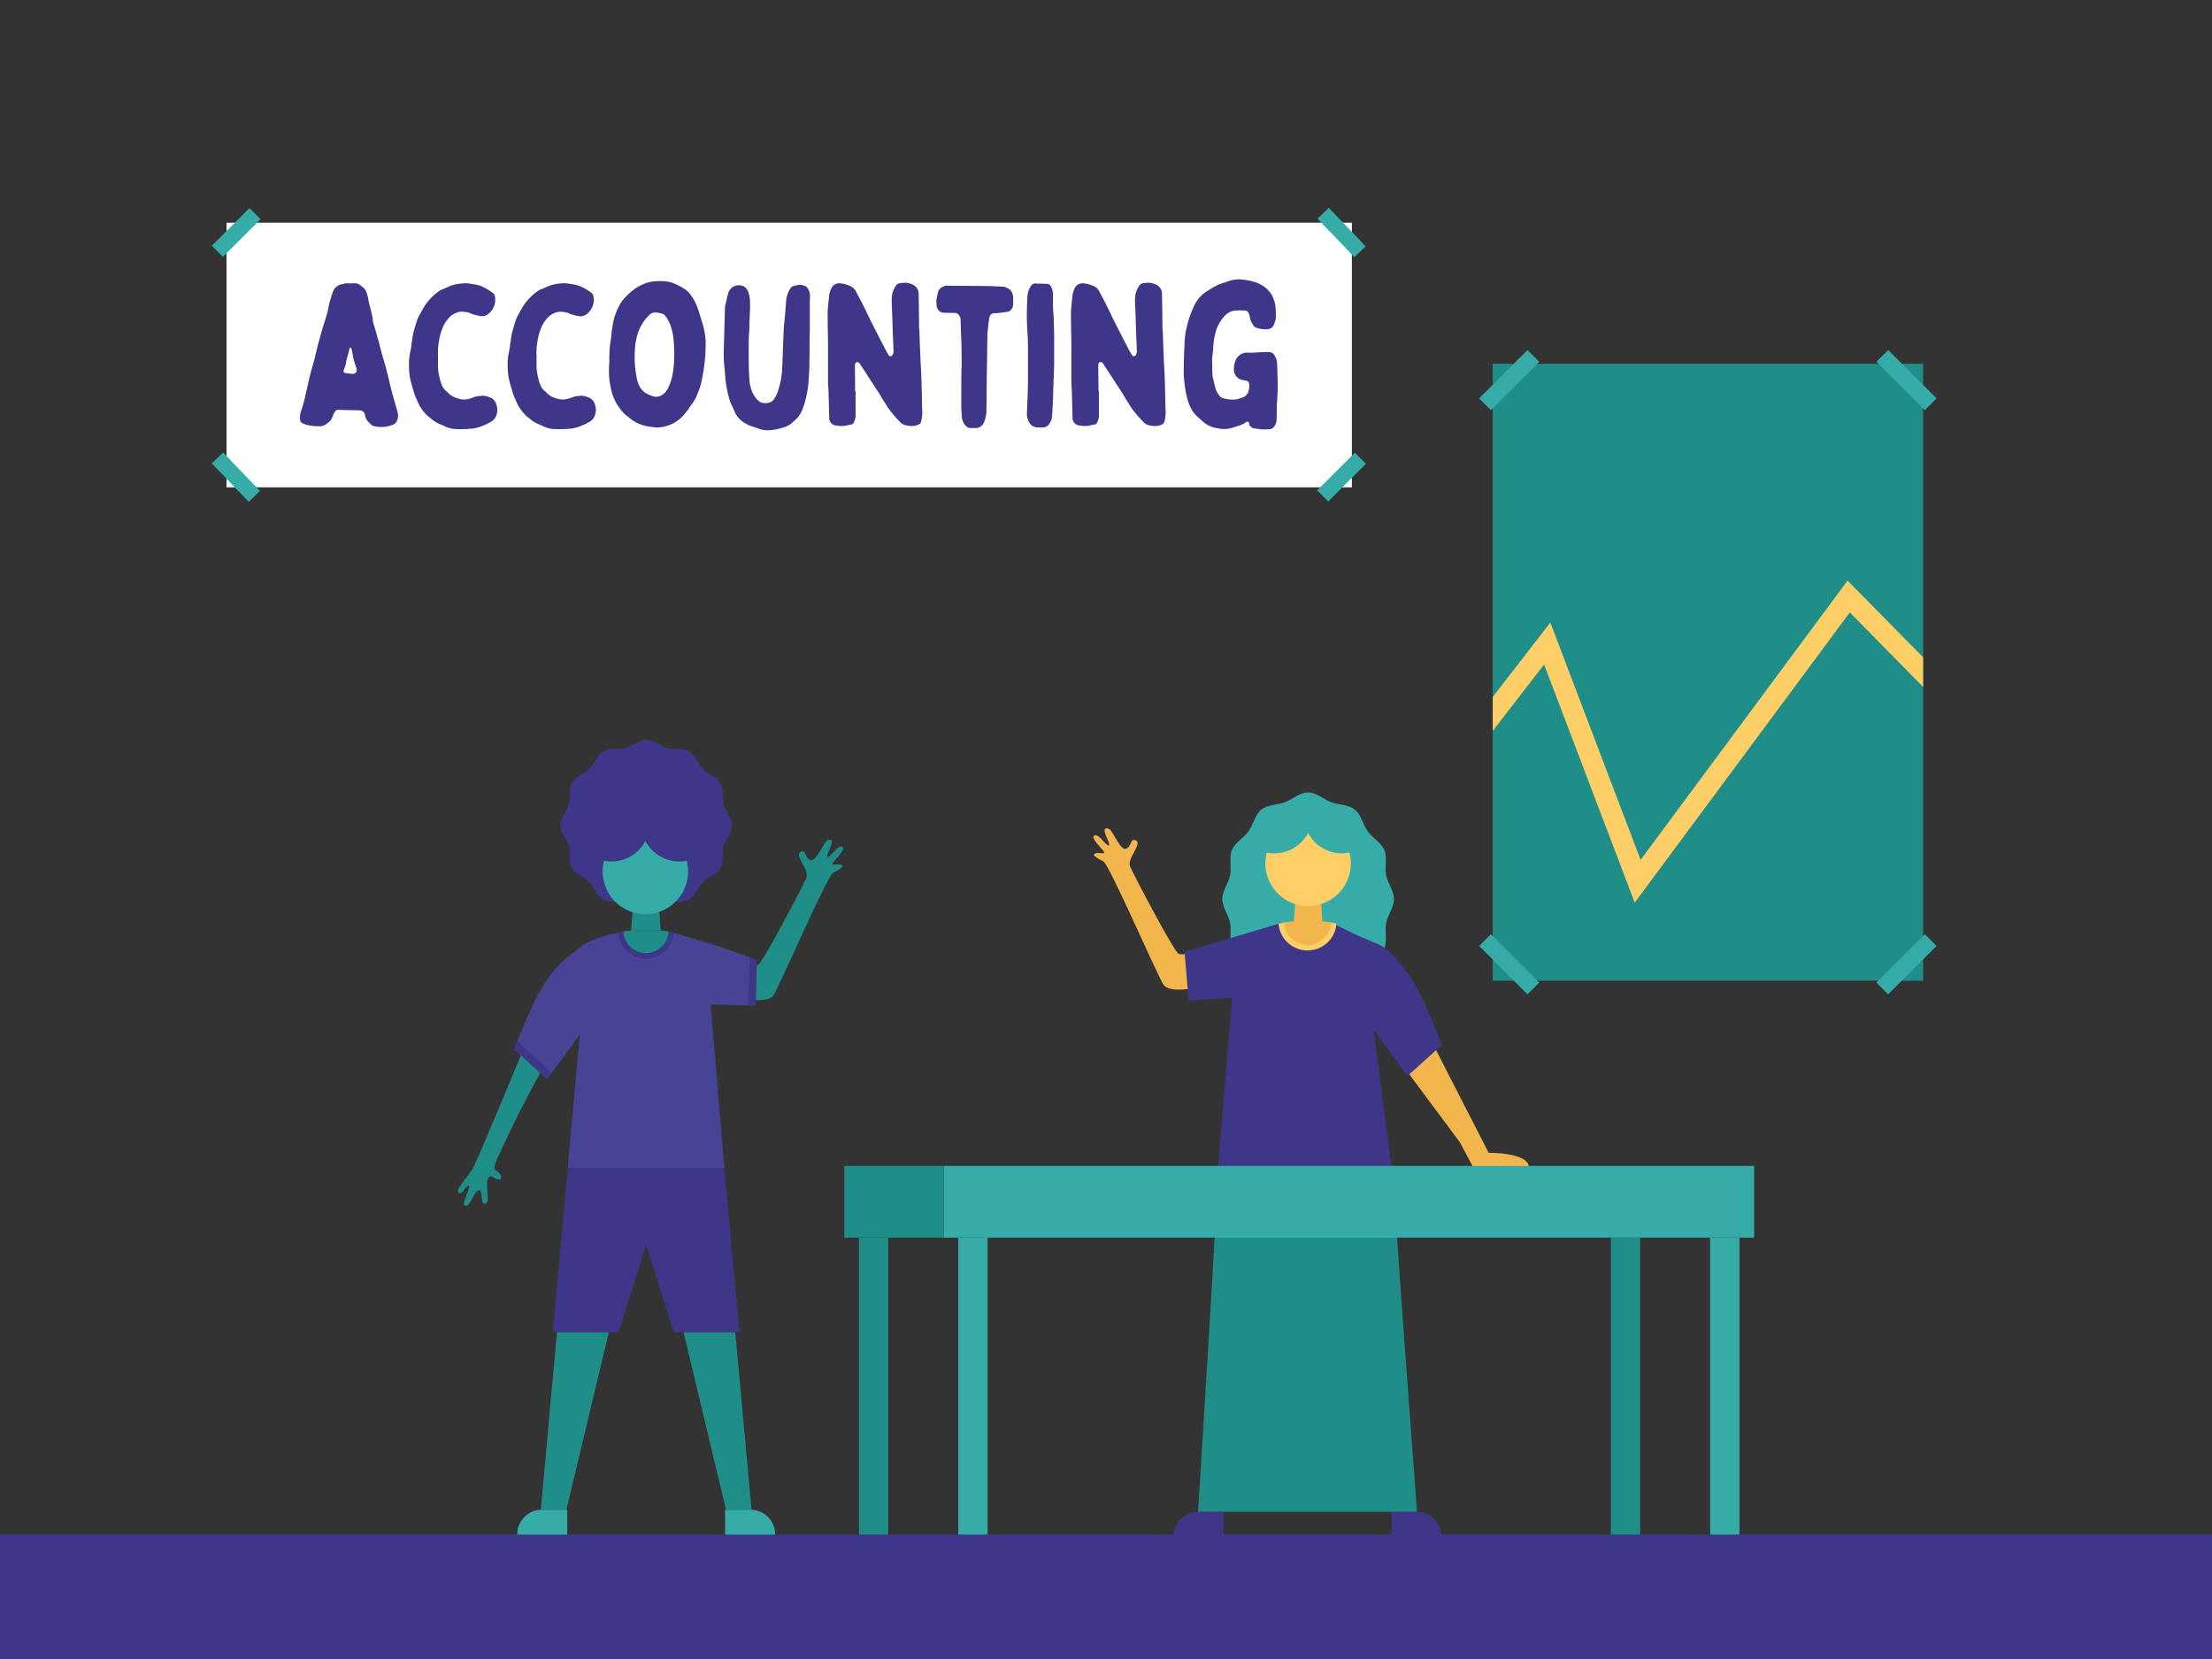 <svg xmlns="http://www.w3.org/2000/svg" viewBox="0 0 1600 1200"><rect x="0" y="0" width="1600" height="1200" fill="#333333" stroke="none"/><defs><style>.cls-1{fill:#3e3689;}.cls-2{fill:#208e88;}.cls-3{fill:#36aca9;}.cls-4{fill:#fece67;}.cls-5{fill:#fff;}.cls-6{fill:#f2b64c;}.cls-7{fill:#474395;}</style></defs><g id="Anime"><rect class="cls-1" y="1110" width="1600" height="90"/></g><g id="Blacksmithing"><rect class="cls-2" x="1012.29" y="330.62" width="446.21" height="311.3" transform="translate(1721.66 -749.13) rotate(90)"/><rect class="cls-3" x="1373.04" y="250.18" width="12" height="49.5" transform="translate(209.51 1055.65) rotate(-45)"/><rect class="cls-3" x="1354.29" y="691.48" width="49.5" height="12" transform="translate(-89.28 1179.42) rotate(-45)"/><rect class="cls-3" x="1085.62" y="672.73" width="12" height="49.5" transform="translate(-173.46 976.18) rotate(-45)"/><rect class="cls-3" x="1066.87" y="268.93" width="49.5" height="12" transform="translate(125.33 852.42) rotate(-45)"/><polygon class="cls-4" points="1116.88 480.64 1182.43 652.9 1338.01 442.98 1391.04 496.84 1391.04 475.46 1336.39 419.96 1186.7 621.95 1121.39 450.3 1079.75 504.13 1079.75 528.64 1116.88 480.64"/><rect class="cls-5" x="163.85" y="161.09" width="813.99" height="191.41"/><rect class="cls-3" x="151.59" y="162.47" width="38.53" height="11.34" transform="translate(-68.84 170.05) rotate(-45)"/><rect class="cls-3" x="951.12" y="339.47" width="38.53" height="11.34" transform="translate(40.14 787.19) rotate(-45)"/><rect class="cls-3" x="964.72" y="148.87" width="11.34" height="38.53" transform="translate(153.85 718.76) rotate(-43.82)"/><rect class="cls-3" x="164.99" y="325.87" width="11.34" height="38.53" transform="translate(-191.45 214.3) rotate(-43.82)"/><path class="cls-3" d="M1008.26,650.33c0,6.08-4.55,11.61-5.63,17.28-1.15,6,.94,12.81-1.27,18.13-2.34,5.62-8.7,8.9-12.05,13.58-3.55,4.95-4.73,12-9.2,15.66-4.69,3.81-11.79,3.4-17.26,5.46s-10.62,7.06-16.67,7.06-11.16-5-16.66-7.06S917,718.79,912.26,715c-4.48-3.63-5.65-10.71-9.2-15.66-3.35-4.68-9.71-8-12-13.58-2.21-5.32-.12-12.16-1.27-18.13-1.08-5.67-5.63-11.2-5.63-17.28s4.55-11.62,5.63-17.28c1.15-6-.94-12.82,1.27-18.14,2.34-5.62,8.7-8.9,12-13.58,3.55-5,4.73-12,9.2-15.66,4.69-3.81,11.79-3.39,17.26-5.46s10.62-7.06,16.66-7.06,11.17,5,16.67,7.06,12.57,1.66,17.26,5.46c4.48,3.64,5.65,10.71,9.2,15.66,3.35,4.68,9.71,8,12.05,13.58,2.21,5.32.12,12.16,1.27,18.14C1003.71,638.71,1008.26,644.24,1008.26,650.33Z"/><polygon class="cls-6" points="956.97 671.89 935.4 671.89 937.02 650.33 955.35 650.33 956.97 671.89"/><path class="cls-6" d="M1082.45,844.68h-16.84c-.56-1.29-1.31-2.81-2.28-4.62l-7.36-13.8-37.84-50.87s2.61-9.87,4.23-10.77,15.83-6.21,15.83-6.21,24.67,48.52,38.62,75.46c0,0,29.18-.49,29.18,10.81Z"/><path class="cls-2" d="M1006.52,1093.54H1025s-18-237.31-17.28-246.94H880.86c.71,9.63-14.28,246.94-14.28,246.94h139.94Z"/><path class="cls-1" d="M866.82,1093.54H885a0,0,0,0,1,0,0v18a0,0,0,0,1,0,0H848.81a0,0,0,0,1,0,0v0A18,18,0,0,1,866.82,1093.54Z"/><path class="cls-1" d="M1006.52,1093.54h36.24a0,0,0,0,1,0,0v18a0,0,0,0,1,0,0h-18.23a18,18,0,0,1-18-18v0A0,0,0,0,1,1006.52,1093.54Z" transform="translate(2049.28 2205.07) rotate(-180)"/><polyline class="cls-1" points="900.35 727.31 909.83 691.06 909.83 675.43 908.07 675.77"/><path class="cls-6" d="M876.06,685.55s-20.14,6.53-23.71,4.23-31.09-54.54-34.89-62.9c-2.69-5.92,9.89-17.13,3.6-19.2-3.39-1.12-2.4,4.22-6.39,6.19s-9.46-12.2-12-13.9-5.35-1.35-2.5,4.92,2.67,7.61.61,6.18-6.75-8.59-9.45-6.58,7.68,11,7.44,12.22-3.59-.26-6.51.6,1.59,3.85,5.76,5.73,36.44,76.61,43.2,88.64c5.36,9.52,35.52-.27,35.52-.27Z"/><path class="cls-1" d="M891.13,721.66l-10.2,123.59h125.74L993.53,744.77l24.55,33.53,24.84-22.46s-14.13-37.68-24.43-51.85a110.54,110.54,0,0,0-11.91-14.12,27.47,27.47,0,0,0-4.75-4.14l-.26-.18a34.3,34.3,0,0,0-6.33-3.32,324.47,324.47,0,0,1-30.5-14.08H924.85s-50.43,15.16-68.08,20.26l3.1,35.46Z"/><path class="cls-4" d="M928.83,667.27l-4,.88h0a21,21,0,0,0,41.87,0l-4-.87Z"/><path class="cls-6" d="M945.79,683.46a17,17,0,0,0,17-16.18c-2.59-.53-5.8-.82-5.8-.82h-22.3s-3.22.28-5.81.81A17,17,0,0,0,945.79,683.46Z"/><path class="cls-4" d="M976.08,616.72a27.61,27.61,0,0,1-29.9-14.27,27.6,27.6,0,0,1-29.89,14.27,30.89,30.89,0,1,0,59.79,0Z"/><rect class="cls-3" x="693.15" y="895.22" width="21.19" height="214.78"/><rect class="cls-3" x="1237" y="895.22" width="21.19" height="214.78"/><rect class="cls-3" x="682.56" y="843.34" width="586.24" height="51.88"/><rect class="cls-2" x="621.32" y="895.22" width="21.19" height="214.78"/><rect class="cls-2" x="1165.17" y="895.22" width="21.19" height="214.78"/><rect class="cls-2" x="610.73" y="843.34" width="71.83" height="51.88"/><path class="cls-1" d="M256.46,204.92a5.4,5.4,0,0,1,3.79,1.17,18.94,18.94,0,0,1,3.65,3.06,5.35,5.35,0,0,1,.73,1.17,28.34,28.34,0,0,1,1.89,6.85,43.48,43.48,0,0,0,1.31,5.4c.59,2.33,1.17,4.67,1.61,7a1.15,1.15,0,0,1,.14.59,14.82,14.82,0,0,0,1.17,5.68c.88,2.92,1.61,5.84,2.48,8.75a16.27,16.27,0,0,0,.73,2.48c.58,2.34,1.17,4.67,1.75,7,1.17,4.23,2.48,8.46,3.65,12.69,1.45,5.69,2.77,11.52,4.23,17.21.87,3.36,1.89,6.56,2.77,9.77.58,2,1.16,3.94,1.6,6a11.4,11.4,0,0,1-.73,4.38c-.87,2.33-2.92,3.21-5,3.79a22.4,22.4,0,0,1-12.39.15.72.72,0,0,0-.44-.15,23.36,23.36,0,0,1-3.36-3.21,8.17,8.17,0,0,1-2-4.37,4.19,4.19,0,0,0-2.62-3.36c-.44,0-.88-.14-1.32-.14-4.08-.15-8.16-.15-12.25-.3-.73,0-1.6-.14-2.48-.14a3.08,3.08,0,0,0-3.06,1.31,16.56,16.56,0,0,0-1.6,3.21,9.1,9.1,0,0,1-3.94,5.25,12.7,12.7,0,0,1-1.75,1.17,8.26,8.26,0,0,1-4.23,1,36.72,36.72,0,0,1-8.9-1,18.87,18.87,0,0,1-3.5-1.46,2.58,2.58,0,0,1-1.31-2.48,12.62,12.62,0,0,1,.58-5.69c.73-2.33,1.61-4.81,2.19-7.29.73-2.48,1.17-5,1.75-7.44.88-3.65,1.61-7.29,2.48-10.94,1.17-4.52,2.48-8.89,3.65-13.27.58-2.77,1.31-5.4,1.89-8,.73-2.77,1.46-5.4,2.19-8,.58-1.9,1-3.65,1.6-5.54,1.17-3.94,2.48-7.73,3.51-11.67.58-2.19.87-4.52,1.45-6.86.88-2.77,1.61-5.68,2.77-8.46a8.45,8.45,0,0,1,6.13-4.66h.58c1.9-.88,3.8-.59,5.84-.59ZM255,270.41c2.19,0,3.35-1.31,2.92-3.5a16.27,16.27,0,0,0-.73-2.48c-.59-1.75-1.17-3.5-1.61-5.25-.43-2.19-.73-4.23-1.16-6.42-.15-.29-.15-.58-.3-.87-.29-.59-.72-.59-1.16,0a13.26,13.26,0,0,0-.44,1.31c-.58,3.21-1.9,6.42-2.33,9.77a6.37,6.37,0,0,1-.44,1.6c-.29.88-.73,1.9-1,2.92-.44,1.46-.15,2.19,1.31,2.33,1.61.3,3.06.44,4.52.59Z"/><path class="cls-1" d="M316.84,266.62a37.38,37.38,0,0,0,1,6.12,37.88,37.88,0,0,0,1.75,5.84,11.27,11.27,0,0,0,3.21,4.37,2.22,2.22,0,0,1,.87.73,14.29,14.29,0,0,0,6.71,4.23,14.48,14.48,0,0,0,6.71,1,22.66,22.66,0,0,0,6.12-1.75,15.17,15.17,0,0,1,3.5-.73,6.87,6.87,0,0,0,1.75-.15c2.48-.29,4.67.73,6.86,1.61a7.5,7.5,0,0,1,3.64,4.52,11.69,11.69,0,0,1-.29,8.9,8.74,8.74,0,0,1-3.06,3.5c-1,.58-2.19,1.16-3.21,1.75s-2.33,1-3.35,1.46a25.88,25.88,0,0,1-9.92,2.18,74.54,74.54,0,0,1-11.38,0,20.52,20.52,0,0,1-5.83-1.75c-1.46-.73-2.92-1.31-4.52-2a23.14,23.14,0,0,1-5.11-3.21c-1-.87-2-1.6-2.91-2.33l-1.75-1.75a30.62,30.62,0,0,1-5.84-9.34,14.69,14.69,0,0,0-1-2.18,38.47,38.47,0,0,1-1.75-5.25,89,89,0,0,1-2.62-9.77,69.26,69.26,0,0,1-.59-10.94,47.14,47.14,0,0,1,1.32-8.9c.14-.58.14-1.31.29-2,.14-1.31.29-2.77.58-4.23a45.52,45.52,0,0,1,1.17-6.42c.73-3.06,1.75-6,2.62-8.89a33.38,33.38,0,0,1,1.9-3.94c1.9-3.21,3.5-6.57,6-9.48a39.42,39.42,0,0,1,9-8c.44-.15,1-.44,1.46-.59.73-.29,1.31-.58,2-.87.88-.44,1.9-.73,2.92-1.31a29.07,29.07,0,0,1,8.17-1.9,21.09,21.09,0,0,1,7.43.15.92.92,0,0,0,.59.14,25.54,25.54,0,0,1,10.79,3.5,51.12,51.12,0,0,1,4.52,3.06A3.49,3.49,0,0,1,358,214.4a17.36,17.36,0,0,1,.15,3.94,13.53,13.53,0,0,1-3.35,7.29c-2.34,2.63-5.11,3.65-8.46,2.78-1.61-.3-3.07-.73-4.67-1.17a19.91,19.91,0,0,1-1.9-.88c-.29,0-.43-.29-.73-.29-2.77-.44-5.54-1.17-8.45,0a16.08,16.08,0,0,0-4.67,2.63,24.92,24.92,0,0,0-5,6.71,41.33,41.33,0,0,0-2.63,7.43,65.35,65.35,0,0,0-1.45,9.34c-.15,2.48,0,5,0,7.44C316.84,262,316.69,264.28,316.84,266.62Z"/><path class="cls-1" d="M388.15,266.62a38.48,38.48,0,0,0,1,6.12,39,39,0,0,0,1.75,5.84,11.38,11.38,0,0,0,3.21,4.37,2.25,2.25,0,0,1,.88.73,14.3,14.3,0,0,0,6.7,4.23,14.5,14.5,0,0,0,6.71,1,22.73,22.73,0,0,0,6.13-1.75,15.06,15.06,0,0,1,3.5-.73,6.91,6.91,0,0,0,1.75-.15c2.48-.29,4.67.73,6.85,1.61a7.52,7.52,0,0,1,3.65,4.52,11.79,11.79,0,0,1-.29,8.9,8.74,8.74,0,0,1-3.06,3.5c-1,.58-2.19,1.16-3.21,1.75-1.17.58-2.34,1-3.36,1.46a25.83,25.83,0,0,1-9.91,2.18,74.54,74.54,0,0,1-11.38,0,20.42,20.42,0,0,1-5.83-1.75c-1.46-.73-2.92-1.31-4.53-2a23.07,23.07,0,0,1-5.1-3.21c-1-.87-2-1.6-2.92-2.33L379,299.14a30.6,30.6,0,0,1-5.83-9.34,14.69,14.69,0,0,0-1-2.18,35.92,35.92,0,0,1-1.75-5.25,91.36,91.36,0,0,1-2.63-9.77,69.25,69.25,0,0,1-.58-10.94,47.12,47.12,0,0,1,1.31-8.9c.15-.58.15-1.31.29-2,.15-1.31.3-2.77.59-4.23a45.52,45.52,0,0,1,1.16-6.42c.73-3.06,1.75-6,2.63-8.89a33.34,33.34,0,0,1,1.89-3.94c1.9-3.21,3.51-6.57,6-9.48a39.42,39.42,0,0,1,9-8c.43-.15,1-.44,1.46-.59.72-.29,1.31-.58,2-.87.87-.44,1.89-.73,2.91-1.31a29.07,29.07,0,0,1,8.17-1.9,21.14,21.14,0,0,1,7.44.15.91.91,0,0,0,.58.14,25.58,25.58,0,0,1,10.8,3.5,51.12,51.12,0,0,1,4.52,3.06,3.56,3.56,0,0,1,1.31,2.48,18,18,0,0,1,.15,3.94,13.47,13.47,0,0,1-3.36,7.29c-2.33,2.63-5.1,3.65-8.46,2.78-1.6-.3-3.06-.73-4.67-1.17a19.85,19.85,0,0,1-1.89-.88c-.29,0-.44-.29-.73-.29-2.77-.44-5.54-1.17-8.46,0a16.21,16.21,0,0,0-4.67,2.63,25.14,25.14,0,0,0-5,6.71,40.55,40.55,0,0,0-2.62,7.43,66.8,66.8,0,0,0-1.46,9.34c-.14,2.48,0,5,0,7.44C388.15,262,388,264.28,388.15,266.62Z"/><path class="cls-1" d="M508,272.89A46.63,46.63,0,0,1,505.26,283l-1.75,4.38a40.63,40.63,0,0,1-4.38,6.7,45,45,0,0,1-3.93,5.4,27.56,27.56,0,0,1-8.46,6.86,26.27,26.27,0,0,1-7.44,2.47l-3.5.44h-1l-6.56-.87a38.13,38.13,0,0,1-5.4-1.61,20,20,0,0,1-4.67-2.33,33.23,33.23,0,0,1-3.79-2.92,3.37,3.37,0,0,0-.73-.58c-2.77-1.9-4.66-4.52-6.56-7.29-3.65-5.4-5.25-11.38-6.13-17.8a61.33,61.33,0,0,1-.29-12.68c.15-2.19,0-4.53.15-6.71a65.33,65.33,0,0,1,1-10.8c.29-1.75.44-3.64.58-5.39a78.7,78.7,0,0,1,2.19-11.38c1.9-5.25,4.08-10.5,8.31-14.44a38.63,38.63,0,0,1,9.34-7.43,29.8,29.8,0,0,1,8.75-3.21,44.24,44.24,0,0,1,8.75-.44,26,26,0,0,1,6.56,1.17,50.24,50.24,0,0,1,8.46,4.23,15.5,15.5,0,0,1,5,4.81,33.53,33.53,0,0,1,5,9.62c1.31,3.94,2.48,7.73,3.64,11.67a49.86,49.86,0,0,1,2,15.9A120.84,120.84,0,0,1,508,272.89Zm-20.56-24.36A43.78,43.78,0,0,0,484.84,235a25.42,25.42,0,0,0-3.79-6.71,3.61,3.61,0,0,0-2.33-1.46,28.83,28.83,0,0,0-3.36-.73c-2-.14-3.93,0-5.39,1.46a31.87,31.87,0,0,0-6.13,7.88c-3.21,5.83-4.37,12.1-4.67,18.52A74.91,74.91,0,0,0,460.34,272a24.21,24.21,0,0,0,2,7,13.5,13.5,0,0,0,4.38,5.11,27.15,27.15,0,0,0,5.54,2.48,7.47,7.47,0,0,0,6.56-.88,11.39,11.39,0,0,0,4.52-5.25,38.74,38.74,0,0,0,3.36-10.79,90.64,90.64,0,0,0,1-15.31C487.61,252.47,487.61,250.57,487.47,248.53Z"/><path class="cls-1" d="M585.47,261.07c0,4.09-.14,8-.44,12.11A78.84,78.84,0,0,1,582,291.56c-1.17,3.93-2.62,7.87-5.54,11.08-.59.58-1.31,1.17-1.9,1.75-.44.44-.87.73-1.16,1-1.9,2-4.38,3.06-7,3.94-1.17.29-2.48.58-3.8,1a38,38,0,0,1-7.14.87,18.44,18.44,0,0,1-6.86-1.16c-1.75-.73-3.79-1.32-5.54-1.9a27.05,27.05,0,0,1-7.44-4.37,17.87,17.87,0,0,1-3.94-5.4c-.58-1.31-1.16-2.77-1.89-4.08a40.51,40.51,0,0,1-2.63-7,88.28,88.28,0,0,1-1.89-8.9c-.29-1.6-.44-3.35-.59-5s-.29-3.5-.43-5.25a97.26,97.26,0,0,1-.73-14.73c.29-8.46.44-16.92.73-25.52,0-1.9.14-3.79.14-5.69a5.5,5.5,0,0,1,.29-1.61c.59-2.62,1.17-5.25,1.9-7.87a7.8,7.8,0,0,1,4.23-5.54c2.77-1.46,6.85-1,8.75,1.16a8.68,8.68,0,0,1,1.75,2.92,21.62,21.62,0,0,1,1.17,7.58c.29,5.26-.29,10.51-.44,15.76v2.48c0,1.6-.15,3.2-.29,4.81,0,1.16-.15,2.33-.15,3.5,0,5.25-.14,10.5,0,15.75,0,4.23.15,8.6.44,12.83a27.89,27.89,0,0,0,1.9,9.05,17.6,17.6,0,0,0,5.54,7.58c.43.15.87.44,1.31.58a9.75,9.75,0,0,0,6.13-.14,5.7,5.7,0,0,0,2.91-2.34,22.66,22.66,0,0,0,3.21-6.85,59.63,59.63,0,0,0,2.77-16c.44-8.75.59-17.36,1-26.11.29-5.1.88-10.06,1.32-15.17.14-2.48.29-5,.58-7.44a18,18,0,0,1,3.64-9.33c.3-.29.59-.58.88-.58a23.06,23.06,0,0,1,4.52-1.17,9.12,9.12,0,0,1,3.79.58,4.27,4.27,0,0,1,2.77,2.05,10.32,10.32,0,0,1,1.61,5.83c-.15,2.33-.15,4.52-.15,6.85v20h-.14C585.62,248,585.62,254.51,585.47,261.07Z"/><path class="cls-1" d="M618.87,300.74a10.92,10.92,0,0,1-1.46,5.11A2,2,0,0,1,616,307c-1.46.3-3.07.59-4.67,1a22.57,22.57,0,0,1-7-.3,5.32,5.32,0,0,1-4.52-5.25c-.15-5.54-.29-10.93-.44-16.48,0-2.18-.14-4.23-.29-6.41,0-1-.15-2.05-.15-2.92V251.74c0-8.46-.29-17.06-.29-25.52,0-2,.29-3.94.44-6s.44-3.94.58-5.84a18.35,18.35,0,0,1,1.61-5.68,6,6,0,0,1,4.66-3.65,2.16,2.16,0,0,1,1-.15,21.47,21.47,0,0,1,8.45,2.19,8.26,8.26,0,0,1,3.94,4.09c1.75,3.35,3.5,6.56,5.11,9.77,1.46,2.77,2.77,5.69,4.08,8.46l3.06,6.12c.88,1.75,1.75,3.5,2.63,5.11,1.75,3.64,3.64,7.14,5.54,10.79.88,1.75,1.9,3.5,2.92,5.25a2,2,0,0,0,1,.87,1.39,1.39,0,0,0,1.89-.87,4.53,4.53,0,0,0,.73-3.06c-.14-5.11-.43-10.21-.58-15.32-.15-2.91-.15-5.83-.29-8.89-.15-3.94-.29-7.88-.44-12,0-1.46.15-2.77.29-4.23a17,17,0,0,1,2.63-6.27,4.47,4.47,0,0,1,4.23-2.19,2.12,2.12,0,0,0,1-.15,12.73,12.73,0,0,1,8.31,2,7.29,7.29,0,0,1,3.06,6.13c.15,7.87.3,15.75.3,23.63a23.06,23.06,0,0,0,.29,3.2c.14,5.4.29,10.8.58,16.05.15,5.1.44,10.06.73,15a39.87,39.87,0,0,0,.15,4.23c.14,6.12.29,12.4.43,18.52,0,1.9.15,3.65.15,5.4a25.94,25.94,0,0,1-1,6.71c-.29.87-.88,1.16-1.61,1.6-3.35,1.6-6.85,1.31-10.35.29a7.07,7.07,0,0,1-3.06-2c-1.17-1.31-2.34-2.48-3.5-3.79a83.07,83.07,0,0,1-5.55-7q-2.17-3.51-4.37-7c-1.75-3.21-3.94-6.27-6-9.48-3.21-5-6.56-10.07-9.77-15A2.11,2.11,0,0,0,620,262c-.87.14-1.31.44-1.46,1.31a6.23,6.23,0,0,0-.14,1.61c0,6,.14,12,.14,17.93h.3Z"/><path class="cls-1" d="M695.43,248.53c-.15-3.79-.29-7.58-.44-11.23,0-2-.15-4.08-.15-6.12a7.62,7.62,0,0,0-1.16-3.21,3.75,3.75,0,0,0-2.92-1.61c-2.77,0-5.54-.14-8.46-.14a5.57,5.57,0,0,1-4.52-3.65,19.67,19.67,0,0,1-.14-7.73,24.25,24.25,0,0,0,.73-3.06c.58-2.77,2.62-4.23,5.25-5a2.1,2.1,0,0,1,1-.15c3.2,0,6.56.15,9.91.15,6.57,0,13.13,0,19.69.15,3.79,0,7.59.29,11.38.43a3.91,3.91,0,0,1,1.75.44,19.71,19.71,0,0,1,3.06,1.61,6.5,6.5,0,0,1,1.46,1.89,10.48,10.48,0,0,1,1,5.54v2.63a6.21,6.21,0,0,1-2,5,3.17,3.17,0,0,1-1.75,1l-6.27.87c-1.32.15-2.77.15-4.09.3a2.86,2.86,0,0,0-2.62,1.75,5.32,5.32,0,0,0-.59,1.6c-.14,1.46-.43,2.77-.58,4.23-.14,1.89-.44,3.79-.58,5.54a1.84,1.84,0,0,1-.15.88c-.14,9.91-.29,20-.44,30-.14,8.75-.14,17.65-.29,26.4a20.92,20.92,0,0,1-2,8.89,6.34,6.34,0,0,1-5.25,3.65c-1.46.15-2.92,0-4.52,0a4.45,4.45,0,0,1-3.5-2,10.09,10.09,0,0,1-2.48-5.69c-.15-2.77-.44-5.54-.44-8.46,0-8.75,0-17.65.15-26.54v-1.32h.14C695.57,259.91,695.57,254.22,695.43,248.53Z"/><path class="cls-1" d="M762.22,231.47c.15,3.64.15,7.14.29,10.64v21.3c-.14,5.54-.43,11.08-.58,16.77-.14,3.06-.14,6.27-.29,9.48-.15,2.92-.29,5.69-.44,8.6a35.25,35.25,0,0,1-.44,4.09,4.9,4.9,0,0,1-.72,2.33,15.2,15.2,0,0,1-1.17,2,5.36,5.36,0,0,1-4.81,2.48,17.2,17.2,0,0,1-2.78,0,7.32,7.32,0,0,1-5.39-1.75,9.4,9.4,0,0,1-1.9-2.77,12.44,12.44,0,0,1-1.16-6.12c.14-5.11.43-10.07.58-15,0-2.48.14-4.95.14-7.29V251.16q0-5.91-.43-11.82A169.64,169.64,0,0,1,743,218.2a41.39,41.39,0,0,1,.44-6,13.48,13.48,0,0,1,2.48-5.55,3.19,3.19,0,0,1,2.92-1.6c2.91.15,5.83.15,8.75.29A2.87,2.87,0,0,1,760,207a11,11,0,0,1,1.6,5.54c.15,2.91,0,5.69,0,9.77C761.79,224.47,762.08,228,762.22,231.47Z"/><path class="cls-1" d="M794.89,300.74a10.92,10.92,0,0,1-1.46,5.11A2,2,0,0,1,792,307c-1.46.3-3.06.59-4.67,1a22.59,22.59,0,0,1-7-.3,5.32,5.32,0,0,1-4.52-5.25c-.14-5.54-.29-10.93-.44-16.48,0-2.18-.14-4.23-.29-6.41,0-1-.14-2.05-.14-2.92V251.74c0-8.46-.29-17.06-.29-25.52,0-2,.29-3.94.43-6s.44-3.94.59-5.84a18.07,18.07,0,0,1,1.6-5.68,6,6,0,0,1,4.67-3.65,2.1,2.1,0,0,1,1-.15,21.51,21.51,0,0,1,8.46,2.19,8.31,8.31,0,0,1,3.94,4.09c1.75,3.35,3.5,6.56,5.1,9.77,1.46,2.77,2.77,5.69,4.08,8.46q1.54,3.06,3.07,6.12c.87,1.75,1.75,3.5,2.62,5.11,1.75,3.64,3.65,7.14,5.54,10.79.88,1.75,1.9,3.5,2.92,5.25a2,2,0,0,0,1,.87,1.4,1.4,0,0,0,1.9-.87,4.64,4.64,0,0,0,.73-3.06c-.15-5.11-.44-10.21-.59-15.32-.14-2.91-.14-5.83-.29-8.89-.14-3.94-.29-7.88-.44-12a40.09,40.09,0,0,1,.3-4.23,16.77,16.77,0,0,1,2.62-6.27,4.47,4.47,0,0,1,4.23-2.19,2.1,2.1,0,0,0,1-.15,12.72,12.72,0,0,1,8.31,2,7.27,7.27,0,0,1,3.07,6.13c.14,7.87.29,15.75.29,23.63a23.06,23.06,0,0,0,.29,3.2c.15,5.4.29,10.8.58,16.05.15,5.1.44,10.06.73,15a39.87,39.87,0,0,0,.15,4.23c.14,6.12.29,12.4.44,18.52,0,1.9.14,3.65.14,5.4a25.94,25.94,0,0,1-1,6.71c-.29.87-.87,1.16-1.6,1.6-3.36,1.6-6.86,1.31-10.36.29a7.18,7.18,0,0,1-3.06-2c-1.17-1.31-2.33-2.48-3.5-3.79a81,81,0,0,1-5.54-7l-4.38-7c-1.75-3.21-3.94-6.27-6-9.48-3.21-5-6.56-10.07-9.77-15a2.11,2.11,0,0,0-1.9-1.17c-.87.14-1.31.44-1.45,1.31a5.83,5.83,0,0,0-.15,1.61c0,6,.15,12,.15,17.93h.29Z"/><path class="cls-1" d="M915.21,254.66a16.92,16.92,0,0,1,3.79.14,4.45,4.45,0,0,1,2.62,1.75,13.19,13.19,0,0,1,2.19,6.86c.15,5.1.29,10.06.44,15.17,0,3.79-.29,7.58-.44,11.37a11.75,11.75,0,0,1-.29,2.19v4.37c0,2.48,0,5-.15,7.44a8.26,8.26,0,0,1-2.62,5.54,2.64,2.64,0,0,1-2,.88,34.23,34.23,0,0,1-6.71.14c-1.75-.29-3.36-.43-5.11-.72-1.46-.15-2.33-1.32-3.21-2.34-.29-.14-.14-.73-.14-1a1.51,1.51,0,0,0-2.34-1.17.14.14,0,0,1-.14.15c-2.34,1.9-5,2.48-7.73,3.35l-1.31.44a20.49,20.49,0,0,1-11.09.59,14.94,14.94,0,0,0-2.62-.44,20.87,20.87,0,0,1-9-5.11c-.87-.87-1.75-1.6-2.77-2.48-3.79-3.2-6-7.43-7.43-12.25a69.54,69.54,0,0,1-2.34-12.25,59,59,0,0,1-.58-8.89c0-4.38.14-8.9.29-13.28,0-2.18.29-4.37.29-6.56a49.64,49.64,0,0,1,1-9.19,76,76,0,0,1,5.84-17.94,24.43,24.43,0,0,1,6.85-9c1.61-1.31,3.5-2.33,5.25-3.5,1-.58,1.9-1.16,3.06-1.75,2.63-1.6,5.69-2.33,8.61-3.35a12.13,12.13,0,0,1,1.6-.59,22.35,22.35,0,0,1,9.77-1,41.68,41.68,0,0,1,9.48,2,3.7,3.7,0,0,1,1.17.43A45.21,45.21,0,0,1,914,207c1,.73,1.89,1.6,2.92,2.48.58.58,1,1.31,1.6,1.89a11.42,11.42,0,0,1,2.33,4.08,22.28,22.28,0,0,1,1.9,9.63c.14.88,0,1.9.14,2.77a14.16,14.16,0,0,1-1.31,6.56c-.73,2.34-2.48,3.5-5,3.8a20.9,20.9,0,0,1-7.29-1,4.94,4.94,0,0,1-3.06-2.34,14.56,14.56,0,0,0-.88-1.6,8.44,8.44,0,0,1-1.16-3.21,15.63,15.63,0,0,0-1-3.65,3.09,3.09,0,0,0-2.92-1.75,39.71,39.71,0,0,0-7.15,0,11.9,11.9,0,0,0-6.56,3.07,28.54,28.54,0,0,0-7.15,12.1A48.68,48.68,0,0,0,877.58,251a57.3,57.3,0,0,1-.73,7,22.74,22.74,0,0,0,0,4.52v.73c0,2.33,0,4.81.14,7.15a7.83,7.83,0,0,0,.3,2.62c.58,2.63,1.16,5.11,1.89,7.73a14.46,14.46,0,0,0,3.06,5.69,4.92,4.92,0,0,0,2.48,1.6,26.14,26.14,0,0,0,7.44,1,12.71,12.71,0,0,0,4.67-.88c.29-.15.44-.15.73-.29a7,7,0,0,0,4.81-3.21,2,2,0,0,0,.44-.73,14.82,14.82,0,0,0,.73-6.12c-.15-1.61-1-2.34-2.63-2.63a15.67,15.67,0,0,1-3.64-.73A7.21,7.21,0,0,1,893,270c-.88-2.48-.44-5.1.14-7.58a9.74,9.74,0,0,1,2.48-4.67,9.34,9.34,0,0,1,4.38-2.48c2-.44,4.08,0,6-.15C909.08,255,912.14,254.66,915.21,254.66Z"/><path class="cls-3" d="M524.51,1092h36.24a0,0,0,0,1,0,0v18a0,0,0,0,1,0,0H542.51a18,18,0,0,1-18-18v0A0,0,0,0,1,524.51,1092Z" transform="translate(1085.25 2202) rotate(-180)"/><path class="cls-3" d="M392.09,1092h18.23a0,0,0,0,1,0,0v18a0,0,0,0,1,0,0H374.09a0,0,0,0,1,0,0v0A18,18,0,0,1,392.09,1092Z"/><path class="cls-2" d="M489.53,680.71s55.28,19.6,58.85,17.29,31.09-54.54,34.89-62.9c2.69-5.92-9.89-17.13-3.6-19.2,3.39-1.12,2.4,4.22,6.39,6.19s9.46-12.2,12-13.9,5.35-1.35,2.5,4.92-2.67,7.61-.61,6.19,6.75-8.6,9.45-6.58-7.68,11-7.44,12.22,3.59-.26,6.51.59-1.59,3.85-5.76,5.74-36.44,76.61-43.2,88.63c-5.36,9.52-53.2-3.13-53.2-3.13l4.5,28.11-28.27,1.29,2-65.79,5,.33"/><path class="cls-7" d="M421.82,683.54s-10.26,7.94-10.42,8a26.6,26.6,0,0,0-4.57,4,107.79,107.79,0,0,0-11.46,13.59c-9.91,13.63-23.5,49.89-23.5,49.89l23.9,21.61,23.61-32.26-8.77,96.67H524L514,726.54l29.67.83,1.25-34.11-28.13-9.72c-16-4.88-29.42-8.87-29.42-8.87H447.09S433.36,676.74,421.82,683.54Z"/><path class="cls-1" d="M483.54,673.82l3.83.85h0a20.2,20.2,0,0,1-40.28,0l3.83-.84Z"/><polygon class="cls-2" points="456.5 673.05 477.96 673.05 476.35 651.6 458.12 651.6 456.5 673.05"/><path class="cls-2" d="M467.23,689.4a16.34,16.34,0,0,1-16.31-15.57c2.49-.51,5.58-.78,5.58-.78H478s3.09.27,5.58.77A16.34,16.34,0,0,1,467.23,689.4Z"/><polygon class="cls-2" points="494.4 963.56 525.15 1092 543.62 1092 531.83 963.56 494.4 963.56"/><polygon class="cls-2" points="391.2 1092 409.68 1092 440.43 963.56 402.86 963.56 391.2 1092"/><polygon class="cls-1" points="410.61 845.06 523.95 845.06 534.83 963.56 487.37 963.56 467.42 900.56 447.43 963.56 399.86 963.56 410.61 845.06"/><polygon class="cls-1" points="371.87 759.04 374.19 753.06 399.15 776.04 395.77 780.65 371.87 759.04"/><polygon class="cls-1" points="547.47 693.98 546.72 727.37 540.84 727.21 542.37 692.54 547.47 693.98"/><path class="cls-2" d="M376.74,763.44c-9.68,23.33-32.11,77.22-34.9,81.95-3.56,6.05-12.75,15.25-10.19,17.18,3.2,2.4,4.26-4.6,7.08-4.9s-5.42,13.27-2.52,14.43c4.45,1.78,6.38-12.32,11-11,1.66.48.63,9.76,3.26,9.64,3.41-.15,2.23-5.93,1.93-10.68s-.26-11.42,5.06-8.16,6.21-.38,3.69-3.38-6.1-.33-.74-12.08c9.85-21.61,19.76-41.21,30.33-60.37"/><path class="cls-1" d="M529.42,597.06c0,5.38-4.64,10.08-6,15-1.37,5.13.26,11.51-2.34,16s-9,6.32-12.7,10-5.47,10.07-10,12.7-10.88,1-16,2.35c-5,1.32-9.66,6-15,6s-10.08-4.64-15-6c-5.13-1.37-11.51.25-16-2.35s-6.32-9-10-12.7-10.06-5.46-12.7-10-1-10.87-2.34-16c-1.33-5-6-9.66-6-15s4.63-10.07,6-15c1.37-5.14-.26-11.52,2.34-16s9-6.32,12.7-10,5.47-10.06,10-12.7,10.87-1,16-2.34c5-1.33,9.66-6,15-6s10.07,4.64,15,6c5.13,1.37,11.51-.26,16,2.34s6.32,9,10,12.7,10.06,5.46,12.7,10,1,10.87,2.34,16C524.78,587,529.42,591.68,529.42,597.06Z"/><path class="cls-3" d="M496.71,622.58a27.61,27.61,0,0,1-29.9-14.27,27.6,27.6,0,0,1-29.89,14.27,30.89,30.89,0,1,0,59.79,0Z"/></g></svg>